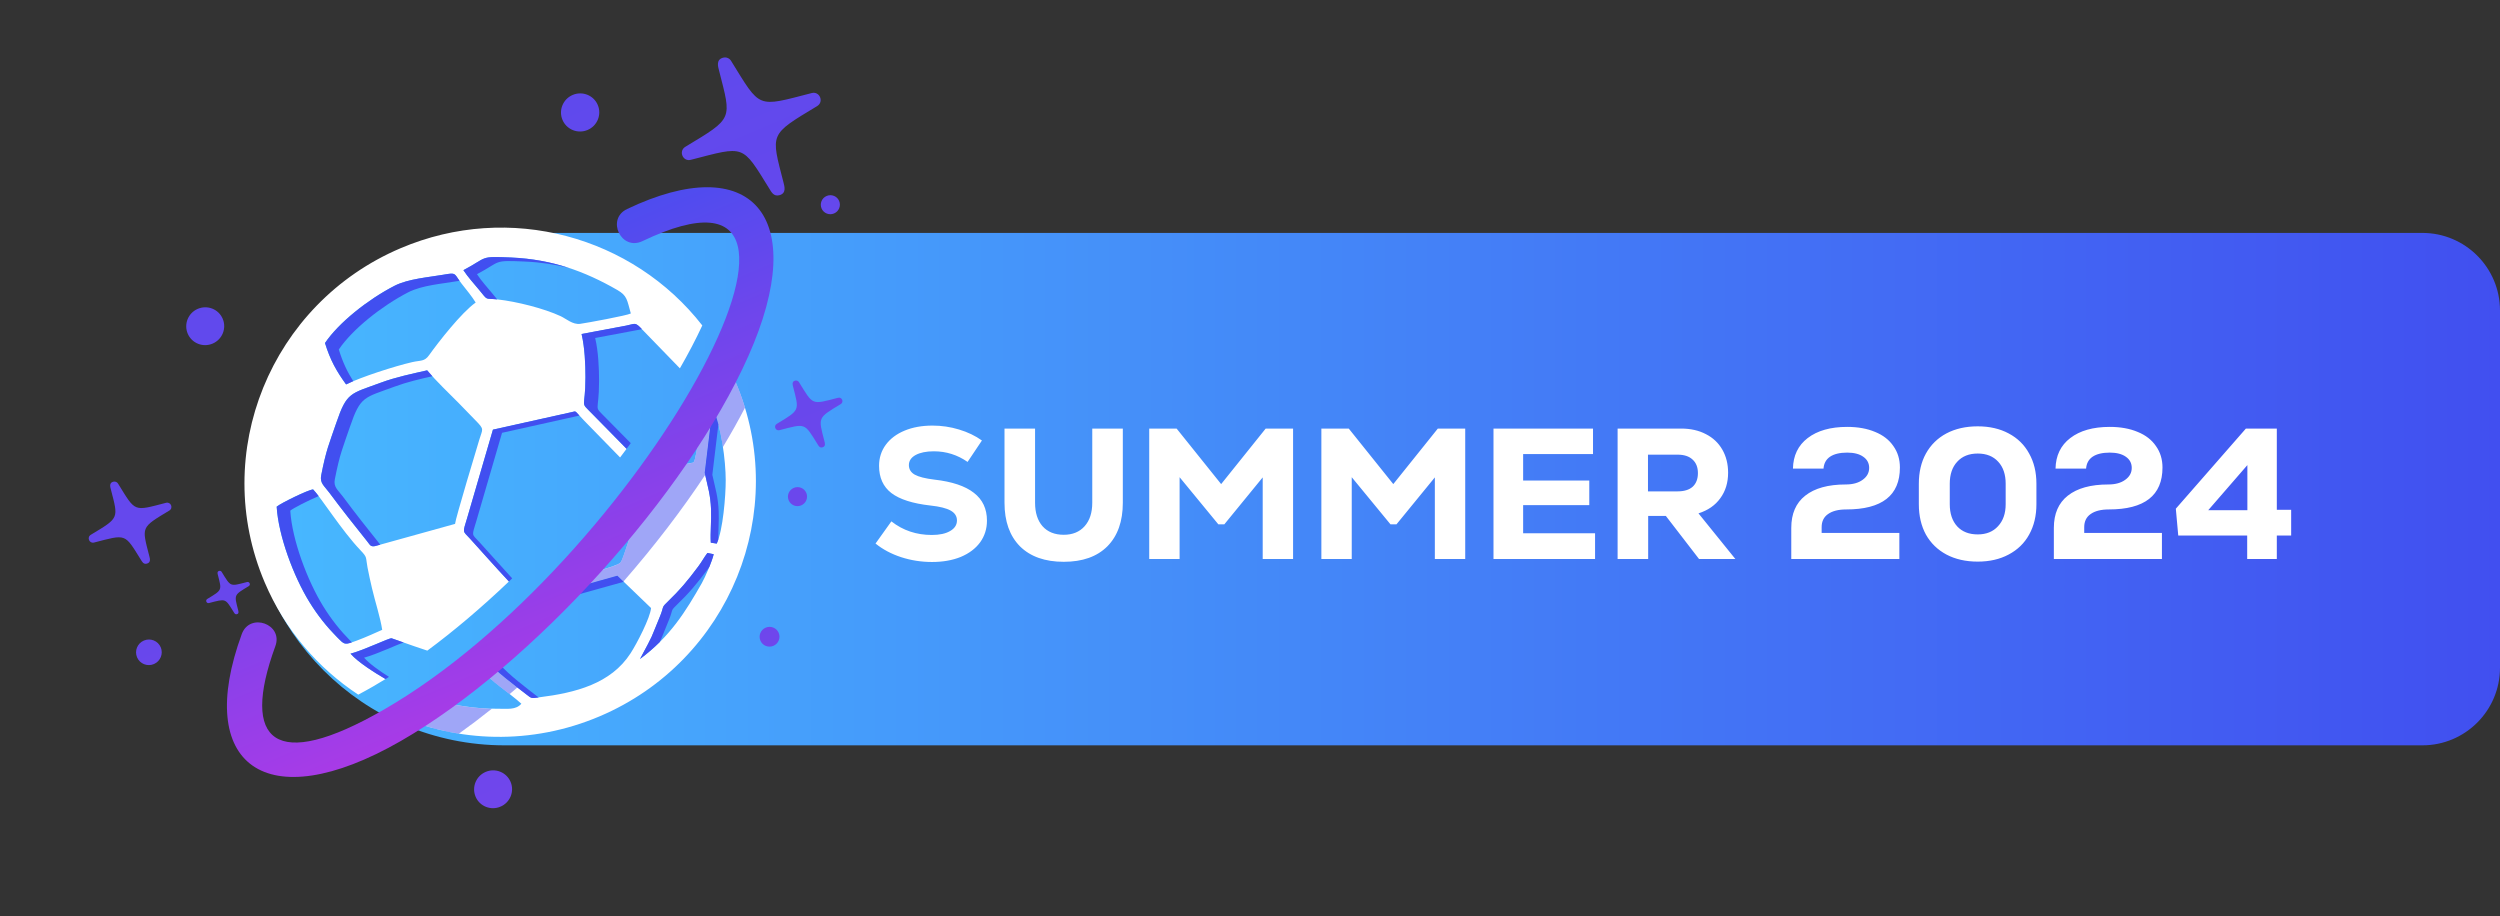 <svg width="161" height="59" viewBox="0 0 161 59" fill="none" xmlns="http://www.w3.org/2000/svg">
<rect x="0" y="0" width="161" height="59" fill="#333333" stroke="none"/>
<path d="M16 31.5C16 22.387 23.387 15 32.5 15H156C158.761 15 161 17.239 161 20V43C161 45.761 158.761 48 156 48H32.5C23.387 48 16 40.613 16 31.5Z" fill="url(#paint0_linear_42_85)"/>
<path d="M60.02 36.192C59.332 36.192 58.668 36.088 58.028 35.88C57.396 35.672 56.848 35.38 56.384 35.004L57.404 33.576C58.148 34.16 59.016 34.452 60.008 34.452C60.504 34.452 60.896 34.368 61.184 34.2C61.48 34.032 61.628 33.804 61.628 33.516C61.628 33.244 61.492 33.032 61.22 32.88C60.948 32.728 60.516 32.62 59.924 32.556C58.78 32.428 57.94 32.16 57.404 31.752C56.876 31.344 56.612 30.76 56.612 30C56.612 29.488 56.756 29.036 57.044 28.644C57.332 28.252 57.736 27.948 58.256 27.732C58.776 27.516 59.376 27.408 60.056 27.408C60.64 27.408 61.208 27.492 61.76 27.66C62.32 27.828 62.812 28.064 63.236 28.368L62.312 29.748C61.656 29.292 60.932 29.064 60.14 29.064C59.652 29.064 59.26 29.144 58.964 29.304C58.676 29.464 58.532 29.68 58.532 29.952C58.532 30.216 58.656 30.42 58.904 30.564C59.16 30.708 59.584 30.816 60.176 30.888C61.312 31.016 62.16 31.3 62.72 31.74C63.28 32.172 63.56 32.768 63.56 33.528C63.56 34.056 63.412 34.524 63.116 34.932C62.82 35.332 62.404 35.644 61.868 35.868C61.332 36.084 60.716 36.192 60.02 36.192ZM68.506 36.18C67.298 36.18 66.358 35.848 65.686 35.184C65.022 34.512 64.69 33.576 64.69 32.376V27.6H66.658V32.376C66.658 33.016 66.818 33.52 67.138 33.888C67.466 34.256 67.922 34.44 68.506 34.44C69.074 34.44 69.522 34.256 69.85 33.888C70.178 33.52 70.342 33.016 70.342 32.376V27.6H72.31V32.376C72.31 33.576 71.978 34.512 71.314 35.184C70.65 35.848 69.714 36.18 68.506 36.18ZM81.51 27.6H83.274V36H81.318V30.744L78.846 33.768H78.462L75.966 30.732V36H74.01V27.6H75.774L78.642 31.176L81.51 27.6ZM92.596 27.6H94.36V36H92.404V30.744L89.932 33.768H89.548L87.052 30.732V36H85.096V27.6H86.86L89.728 31.176L92.596 27.6ZM98.09 34.344H102.722V36H96.181V27.6H102.59V29.244H98.09V30.948H102.35V32.532H98.09V34.344ZM107.282 33.228H106.142V36H104.174V27.6H108.266C108.874 27.6 109.406 27.72 109.862 27.96C110.318 28.192 110.67 28.524 110.918 28.956C111.166 29.388 111.29 29.884 111.29 30.444C111.29 31.084 111.122 31.632 110.786 32.088C110.458 32.544 109.99 32.868 109.382 33.06L111.758 36H109.418L107.282 33.228ZM109.346 30.468C109.346 30.092 109.23 29.8 108.998 29.592C108.774 29.384 108.454 29.28 108.038 29.28H106.13V31.644H108.038C108.462 31.644 108.786 31.544 109.01 31.344C109.234 31.136 109.346 30.844 109.346 30.468ZM117.314 34.32H122.318V36H115.358V33.996C115.358 33.084 115.658 32.392 116.258 31.92C116.866 31.44 117.734 31.2 118.862 31.2C119.318 31.2 119.682 31.1 119.954 30.9C120.234 30.7 120.374 30.444 120.374 30.132C120.374 29.828 120.246 29.588 119.99 29.412C119.742 29.236 119.398 29.148 118.958 29.148C118.486 29.148 118.118 29.236 117.854 29.412C117.598 29.588 117.458 29.844 117.434 30.18H115.466C115.482 29.34 115.798 28.684 116.414 28.212C117.038 27.732 117.886 27.492 118.958 27.492C119.646 27.492 120.246 27.6 120.758 27.816C121.27 28.024 121.662 28.328 121.934 28.728C122.214 29.12 122.354 29.58 122.354 30.108C122.354 31.908 121.202 32.808 118.898 32.808C118.394 32.808 118.002 32.908 117.722 33.108C117.45 33.3 117.314 33.58 117.314 33.948V34.32ZM127.365 36.168C126.597 36.168 125.925 36.016 125.349 35.712C124.781 35.408 124.341 34.98 124.029 34.428C123.725 33.868 123.573 33.216 123.573 32.472V31.152C123.573 30.408 123.725 29.76 124.029 29.208C124.341 28.648 124.781 28.216 125.349 27.912C125.925 27.608 126.597 27.456 127.365 27.456C128.125 27.456 128.789 27.608 129.357 27.912C129.933 28.216 130.373 28.648 130.677 29.208C130.989 29.76 131.145 30.408 131.145 31.152V32.472C131.145 33.216 130.989 33.868 130.677 34.428C130.373 34.98 129.933 35.408 129.357 35.712C128.789 36.016 128.125 36.168 127.365 36.168ZM127.365 34.416C127.917 34.416 128.353 34.24 128.673 33.888C129.001 33.536 129.165 33.064 129.165 32.472V31.152C129.165 30.552 129.005 30.08 128.685 29.736C128.365 29.384 127.925 29.208 127.365 29.208C126.805 29.208 126.365 29.384 126.045 29.736C125.725 30.08 125.565 30.552 125.565 31.152V32.472C125.565 33.072 125.725 33.548 126.045 33.9C126.365 34.244 126.805 34.416 127.365 34.416ZM134.224 34.32H139.228V36H132.268V33.996C132.268 33.084 132.568 32.392 133.168 31.92C133.776 31.44 134.644 31.2 135.772 31.2C136.228 31.2 136.592 31.1 136.864 30.9C137.144 30.7 137.284 30.444 137.284 30.132C137.284 29.828 137.156 29.588 136.9 29.412C136.652 29.236 136.308 29.148 135.868 29.148C135.396 29.148 135.028 29.236 134.764 29.412C134.508 29.588 134.368 29.844 134.344 30.18H132.376C132.392 29.34 132.708 28.684 133.324 28.212C133.948 27.732 134.796 27.492 135.868 27.492C136.556 27.492 137.156 27.6 137.668 27.816C138.18 28.024 138.572 28.328 138.844 28.728C139.124 29.12 139.264 29.58 139.264 30.108C139.264 31.908 138.112 32.808 135.808 32.808C135.304 32.808 134.912 32.908 134.632 33.108C134.36 33.3 134.224 33.58 134.224 33.948V34.32ZM147.551 32.832V34.488H146.627V36H144.719V34.488H140.279L140.123 32.76L144.635 27.6H146.627V32.832H147.551ZM144.731 29.952L142.211 32.856H144.731V29.952Z" fill="white"/>
<g clip-path="url(#clip0_42_85)">
<path fill-rule="evenodd" clip-rule="evenodd" d="M46.692 23.191C46.94 23.648 47.169 24.118 47.376 24.605C50.917 32.928 46.999 42.565 38.625 46.128C34.232 47.997 29.484 47.821 25.452 46.032C26.06 45.676 26.681 45.282 27.314 44.854C28.856 45.378 30.531 45.663 32.097 45.643C32.648 45.636 33.215 45.738 33.576 45.32C32.761 44.582 31.762 43.994 30.702 42.888C30.51 42.687 30.467 42.648 30.34 42.625C31.166 41.965 32.007 41.256 32.851 40.501C32.579 40.917 32.271 41.347 32.037 41.634C31.832 41.887 31.463 42.213 31.316 42.51C31.857 43.17 33.171 44.154 33.882 44.702C34.254 44.99 34.196 44.972 34.718 44.908C37.066 44.617 39.344 44.03 40.608 42.072C41.017 41.442 41.879 39.774 41.928 39.157L39.76 37.071C38.947 37.306 36.571 37.955 35.107 38.383C35.417 38.077 35.729 37.767 36.038 37.451C36.346 37.357 36.608 37.275 36.775 37.224C37.332 37.061 39.721 36.504 39.962 36.228C40.112 36.056 40.685 34.202 40.811 33.768C40.937 33.34 41.031 32.931 41.143 32.495C41.306 31.866 41.412 31.517 41.431 31.28C41.693 30.942 41.952 30.602 42.202 30.266L44.66 29.785C44.909 29.433 45.086 27.097 45.15 26.462C45.178 26.202 45.199 25.996 45.209 25.825C45.754 24.928 46.252 24.046 46.692 23.191ZM45.383 30.441C45.589 31.387 45.751 31.83 45.792 32.794C45.823 33.541 45.736 34.278 45.775 34.945L46.159 35.005C46.556 34.161 46.738 31.941 46.736 30.92C46.734 29.678 46.461 27.496 45.892 26.239L45.383 30.441ZM26.541 23.322C27.097 23.194 27.331 23.3 27.636 22.869C28.226 22.041 29.708 20.138 30.634 19.483C30.384 19.075 30.02 18.644 29.726 18.265C29.207 17.596 29.433 17.539 28.563 17.691C27.599 17.858 26.288 17.954 25.403 18.407C23.676 19.297 21.798 20.798 20.928 22.092C21.269 23.2 21.677 23.916 22.287 24.757C23.245 24.281 25.414 23.582 26.541 23.322ZM36.109 20.363C36.453 20.522 36.886 20.921 37.364 20.855C37.806 20.794 40.384 20.32 40.625 20.188C40.381 19.326 40.399 19.044 39.756 18.676C37.625 17.448 35.517 16.701 32.935 16.585C30.832 16.49 31.436 16.561 29.843 17.399C30.14 17.854 30.514 18.251 30.857 18.67C31.462 19.407 31.197 19.188 32.058 19.284C33.277 19.422 35.03 19.861 36.109 20.363ZM24.15 35.17L29.305 33.739C29.323 33.425 30.747 28.716 30.867 28.317C31.075 27.608 31.226 27.681 30.61 27.059C30.254 26.701 29.918 26.337 29.562 25.98C28.901 25.313 28.103 24.555 27.506 23.849C26.542 24.068 25.488 24.287 24.55 24.634C22.561 25.369 22.338 25.232 21.658 27.223C21.188 28.602 21.009 28.948 20.683 30.609C20.584 31.113 20.877 31.284 21.206 31.727C21.972 32.76 22.837 33.857 23.634 34.851C23.844 35.107 23.849 35.218 24.15 35.17ZM24.614 40.561C24.498 39.777 24.146 38.7 23.954 37.873C23.851 37.419 23.754 37.003 23.668 36.546C23.538 35.86 23.674 35.918 23.214 35.436C21.997 34.159 20.689 32.058 20.163 31.516C19.846 31.538 18.061 32.416 17.817 32.628C17.929 34.496 18.907 37.118 19.925 38.77C20.459 39.638 21.045 40.367 21.702 41.03C22.21 41.545 22.169 41.549 22.999 41.246C23.566 41.036 24.067 40.799 24.614 40.561ZM25.798 15.985C32.83 12.993 40.767 15.235 45.228 20.959C44.816 21.844 44.335 22.766 43.785 23.721L41.204 21.061C40.879 20.748 40.844 20.871 40.319 20.973L37.453 21.512C37.659 22.39 37.704 23.468 37.703 24.292C37.703 26.437 37.3 25.791 38.156 26.672L40.351 28.905C40.215 29.09 40.075 29.273 39.934 29.46L37.637 27.107C36.926 26.377 37.161 26.481 36.802 26.547L31.744 27.671L30.096 33.321C29.787 34.36 29.777 34.156 30.266 34.687C30.706 35.167 31.954 36.576 32.774 37.449C30.992 39.146 29.221 40.644 27.52 41.901C26.339 41.514 25.276 41.114 25.219 41.104C25.054 41.076 23.533 41.834 22.572 42.095C23.052 42.649 24.177 43.352 24.828 43.729C24.559 43.894 24.292 44.055 24.028 44.207C23.701 44.394 23.384 44.571 23.071 44.736C20.482 43.029 18.35 40.572 17.048 37.51C13.505 29.184 17.424 19.548 25.798 15.985ZM44.975 36.472C44.254 37.436 43.826 37.953 42.913 38.838C42.597 39.144 42.767 39.064 42.485 39.738C41.836 41.294 42.169 40.661 41.215 42.442C43.162 40.991 44.146 39.398 45.198 37.552C45.422 37.156 45.857 36.15 45.961 35.694L45.557 35.613C45.326 35.917 45.217 36.148 44.975 36.472Z" fill="white"/>
<path opacity="0.5" fill-rule="evenodd" clip-rule="evenodd" d="M31.67 45.645C30.952 46.217 30.246 46.753 29.549 47.25C28.535 47.087 27.542 46.831 26.581 46.488C27.197 46.094 27.826 45.666 28.47 45.199C29.529 45.467 30.619 45.62 31.67 45.645ZM33.319 44.273C33.153 44.418 32.985 44.561 32.819 44.7C32.264 44.271 31.658 43.824 31.02 43.212C31.194 43.066 31.371 42.92 31.546 42.769C32.008 43.243 32.726 43.813 33.319 44.273ZM47.976 26.258C47.552 27.077 47.078 27.922 46.556 28.786C46.416 27.863 46.195 26.92 45.888 26.243L45.38 30.442L45.413 30.586C43.934 32.822 42.162 35.146 40.148 37.452L39.757 37.075C39.185 37.241 37.835 37.613 36.578 37.965C36.859 37.666 37.142 37.364 37.422 37.055C38.341 36.817 39.777 36.443 39.961 36.231C40.11 36.059 40.684 34.205 40.81 33.771C40.918 33.401 41.003 33.045 41.098 32.675C41.759 31.816 42.378 30.961 42.958 30.121L44.659 29.788C44.885 29.47 45.053 27.512 45.129 26.68C45.752 25.591 46.288 24.543 46.731 23.549L46.801 23.39C47.008 23.782 47.201 24.186 47.377 24.602C47.608 25.15 47.806 25.702 47.976 26.258Z" fill="#414FF0"/>
<path fill-rule="evenodd" clip-rule="evenodd" d="M20.521 31.95C20.381 31.765 20.259 31.616 20.164 31.519C19.847 31.54 18.062 32.418 17.818 32.63C17.93 34.499 18.907 37.12 19.928 38.771C20.462 39.639 21.049 40.368 21.705 41.031C22.132 41.462 22.172 41.537 22.661 41.369C22.637 41.342 22.61 41.317 22.581 41.287C21.925 40.624 21.338 39.894 20.804 39.026C19.786 37.375 18.808 34.753 18.694 32.886C18.872 32.731 19.869 32.222 20.521 31.95ZM27.313 44.858C27.654 44.974 28.001 45.077 28.354 45.169C28.024 45.062 27.697 44.942 27.379 44.813L27.313 44.858ZM25.998 41.379C25.55 41.219 25.248 41.11 25.22 41.106C25.055 41.079 23.534 41.836 22.573 42.097C23.052 42.651 24.178 43.355 24.829 43.732L25.051 43.592C24.46 43.219 23.79 42.749 23.447 42.354C24.308 42.119 25.61 41.492 25.998 41.379ZM34.204 39.955C34.382 39.599 34.452 39.152 34.886 38.989C35.506 38.754 38.688 37.883 40.163 37.469L39.758 37.077C38.944 37.312 36.568 37.962 35.104 38.389C34.352 39.129 33.598 39.835 32.847 40.505C32.576 40.922 32.267 41.351 32.031 41.639C31.826 41.892 31.457 42.218 31.311 42.516C31.851 43.175 33.165 44.16 33.876 44.707C34.244 44.991 34.193 44.978 34.69 44.917C33.968 44.362 32.712 43.413 32.185 42.774C32.332 42.477 32.701 42.151 32.906 41.897C33.312 41.403 33.936 40.493 34.204 39.955ZM42.198 30.27L42.299 30.251L42.251 30.2L42.198 30.27ZM39.033 26.93C38.176 26.046 38.579 26.693 38.58 24.547C38.581 23.721 38.535 22.645 38.329 21.767L41.195 21.228C41.247 21.219 41.295 21.207 41.338 21.196L41.205 21.058C40.883 20.744 40.845 20.868 40.321 20.97L37.454 21.508C37.66 22.386 37.705 23.465 37.705 24.288C37.704 26.434 37.302 25.787 38.157 26.669L40.352 28.902L40.621 28.54L39.033 26.93ZM30.685 33.524L32.332 27.873L37.316 26.763C36.997 26.413 37.091 26.489 36.803 26.543L31.746 27.668L30.096 33.321C29.787 34.36 29.777 34.156 30.266 34.687C30.706 35.167 31.954 36.576 32.774 37.449L32.985 37.246C32.2 36.392 31.23 35.3 30.854 34.89C30.366 34.359 30.375 34.564 30.685 33.524ZM43.5 39.04C44.414 38.155 44.842 37.638 45.563 36.674C45.607 36.615 45.649 36.558 45.684 36.503C45.809 36.192 45.917 35.89 45.962 35.691L45.559 35.609C45.327 35.914 45.218 36.145 44.977 36.469C44.255 37.433 43.828 37.95 42.914 38.835C42.598 39.141 42.768 39.061 42.487 39.735C41.837 41.291 42.171 40.658 41.216 42.439C41.691 42.084 42.11 41.721 42.486 41.35C42.651 41.013 42.693 40.856 43.073 39.939C43.352 39.266 43.184 39.346 43.5 39.04ZM46.283 32.931C46.242 31.967 46.079 31.522 45.874 30.577L46.264 27.339C46.159 26.936 46.034 26.561 45.889 26.245L45.381 30.444C45.588 31.39 45.75 31.834 45.791 32.798C45.822 33.544 45.734 34.281 45.774 34.948L46.158 35.009C46.192 34.939 46.223 34.857 46.254 34.767C46.251 34.185 46.309 33.561 46.283 32.931ZM32.935 16.585C30.832 16.49 31.436 16.561 29.843 17.399C30.14 17.854 30.514 18.251 30.857 18.67C31.453 19.398 31.204 19.193 32.019 19.281C31.95 19.2 31.861 19.085 31.731 18.929C31.389 18.51 31.015 18.112 30.718 17.658C32.309 16.817 31.704 16.75 33.81 16.844C34.822 16.888 35.759 17.031 36.656 17.261C35.497 16.878 34.281 16.646 32.935 16.585ZM29.593 18.084C29.244 17.588 29.347 17.555 28.565 17.69C27.601 17.857 26.29 17.953 25.405 18.406C23.678 19.296 21.8 20.797 20.93 22.091C21.271 23.199 21.679 23.915 22.289 24.756C22.421 24.69 22.577 24.621 22.75 24.547C22.366 23.943 22.072 23.334 21.819 22.507C22.689 21.214 24.567 19.713 26.294 18.822C27.176 18.368 28.49 18.273 29.454 18.106C29.503 18.098 29.549 18.092 29.593 18.084ZM21.563 30.868C21.889 29.207 22.069 28.861 22.538 27.482C23.218 25.491 23.441 25.628 25.43 24.892C26.194 24.61 27.035 24.41 27.843 24.23C27.728 24.102 27.615 23.976 27.509 23.85C26.546 24.07 25.492 24.288 24.553 24.635C22.565 25.372 22.341 25.233 21.662 27.224C21.192 28.604 21.012 28.949 20.686 30.611C20.587 31.114 20.88 31.285 21.209 31.729C21.976 32.762 22.84 33.858 23.64 34.851C23.844 35.107 23.849 35.218 24.15 35.17L24.489 35.075C23.696 34.091 22.845 33.007 22.085 31.984C21.757 31.543 21.464 31.372 21.563 30.868Z" fill="#414FF0"/>
<path d="M41.373 15.529C40.004 16.182 39.016 14.114 40.384 13.461C48.35 9.658 52.243 13.839 48.189 22.945C44.234 31.829 34.27 42.863 25.814 47.72C17.068 52.742 12.504 49.215 15.569 40.837C16.089 39.414 18.255 40.192 17.733 41.612C15.475 47.788 17.7 49.734 24.672 45.728C41.082 36.308 56.636 8.228 41.373 15.529Z" fill="url(#paint1_linear_42_85)"/>
<path d="M36.881 6.114C37.508 5.847 38.231 6.136 38.496 6.759C38.761 7.382 38.468 8.104 37.841 8.37C37.214 8.637 36.491 8.348 36.226 7.725C35.96 7.102 36.254 6.38 36.881 6.114ZM7.605 31.148C8.749 32.995 8.573 32.93 10.696 32.38C11 32.301 11.179 32.716 10.904 32.88C9.052 33.995 9.129 33.912 9.614 35.809C9.652 35.954 9.739 36.226 9.456 36.299C9.236 36.355 9.151 36.173 9.068 36.041C8.01 34.333 8.14 34.402 6.056 34.94C5.752 35.019 5.573 34.604 5.849 34.44C7.7 33.325 7.624 33.407 7.138 31.511C7.1 31.366 7.014 31.094 7.296 31.021C7.421 30.989 7.545 31.045 7.605 31.148ZM53.235 12.62C53.547 12.487 53.909 12.631 54.041 12.942C54.173 13.253 54.026 13.613 53.714 13.746C53.401 13.879 53.04 13.735 52.908 13.424C52.776 13.114 52.922 12.753 53.235 12.62ZM9.267 41.251C9.687 41.072 10.173 41.266 10.351 41.684C10.529 42.102 10.332 42.587 9.911 42.766C9.491 42.945 9.004 42.75 8.827 42.333C8.649 41.915 8.846 41.43 9.267 41.251ZM12.739 19.889C13.362 19.624 14.079 19.91 14.342 20.529C14.605 21.148 14.315 21.863 13.692 22.128C13.069 22.393 12.353 22.106 12.089 21.488C11.828 20.867 12.119 20.153 12.739 19.889ZM51.456 24.614C52.387 26.117 52.243 26.065 53.974 25.616C54.223 25.553 54.367 25.89 54.143 26.025C52.634 26.933 52.698 26.866 53.092 28.411C53.122 28.531 53.194 28.751 52.962 28.81C52.783 28.857 52.712 28.708 52.647 28.601C51.785 27.21 51.891 27.265 50.195 27.704C49.946 27.768 49.802 27.431 50.026 27.296C51.536 26.387 51.471 26.454 51.077 24.909C51.047 24.79 50.975 24.57 51.207 24.511C51.305 24.485 51.406 24.529 51.456 24.614ZM51.12 31.42C51.432 31.287 51.794 31.431 51.926 31.742C52.058 32.053 51.911 32.413 51.599 32.546C51.286 32.679 50.925 32.535 50.793 32.224C50.658 31.914 50.805 31.554 51.12 31.42ZM14.276 36.831C14.88 37.807 14.786 37.773 15.91 37.482C16.07 37.441 16.163 37.66 16.02 37.747C15.041 38.335 15.082 38.294 15.338 39.296C15.357 39.372 15.403 39.517 15.254 39.553C15.137 39.585 15.093 39.487 15.05 39.418C14.491 38.516 14.56 38.553 13.459 38.836C13.299 38.878 13.206 38.659 13.349 38.572C14.328 37.984 14.285 38.026 14.031 37.023C14.012 36.947 13.966 36.802 14.115 36.765C14.18 36.748 14.245 36.776 14.276 36.831ZM49.31 40.421C49.636 40.282 50.01 40.432 50.148 40.756C50.286 41.08 50.134 41.453 49.808 41.592C49.482 41.73 49.108 41.581 48.97 41.257C48.832 40.933 48.984 40.559 49.31 40.421ZM31.278 49.71C31.901 49.445 32.617 49.731 32.881 50.35C33.144 50.969 32.853 51.684 32.231 51.949C31.608 52.214 30.891 51.928 30.628 51.309C30.367 50.689 30.658 49.974 31.278 49.71ZM47.085 3.926C49.004 7.025 48.707 6.914 52.274 5.993C52.786 5.86 53.082 6.557 52.621 6.835C49.512 8.707 49.645 8.569 50.457 11.751C50.518 11.995 50.664 12.45 50.19 12.572C49.82 12.669 49.676 12.361 49.54 12.142C47.765 9.273 47.985 9.391 44.487 10.293C43.975 10.426 43.679 9.729 44.139 9.451C47.249 7.58 47.116 7.718 46.304 4.535C46.243 4.292 46.097 3.837 46.571 3.714C46.776 3.661 46.983 3.753 47.085 3.926Z" fill="url(#paint2_linear_42_85)"/>
</g>
<defs>
<linearGradient id="paint0_linear_42_85" x1="16" y1="31.5" x2="161" y2="31.5" gradientUnits="userSpaceOnUse">
<stop stop-color="#47B9FF"/>
<stop offset="1" stop-color="#414FF0"/>
</linearGradient>
<linearGradient id="paint1_linear_42_85" x1="27.123" y1="19.082" x2="37.308" y2="43.022" gradientUnits="userSpaceOnUse">
<stop stop-color="#4E4CEF"/>
<stop offset="1" stop-color="#A83BE7"/>
</linearGradient>
<linearGradient id="paint2_linear_42_85" x1="25.198" y1="11.084" x2="40.997" y2="48.219" gradientUnits="userSpaceOnUse">
<stop stop-color="#5F49ED"/>
<stop offset="1" stop-color="#7046EC"/>
</linearGradient>
<clipPath id="clip0_42_85">
<rect width="54.597" height="40.354" fill="white" transform="translate(0.079 21.77) rotate(-23.047)"/>
</clipPath>
</defs>
</svg>
